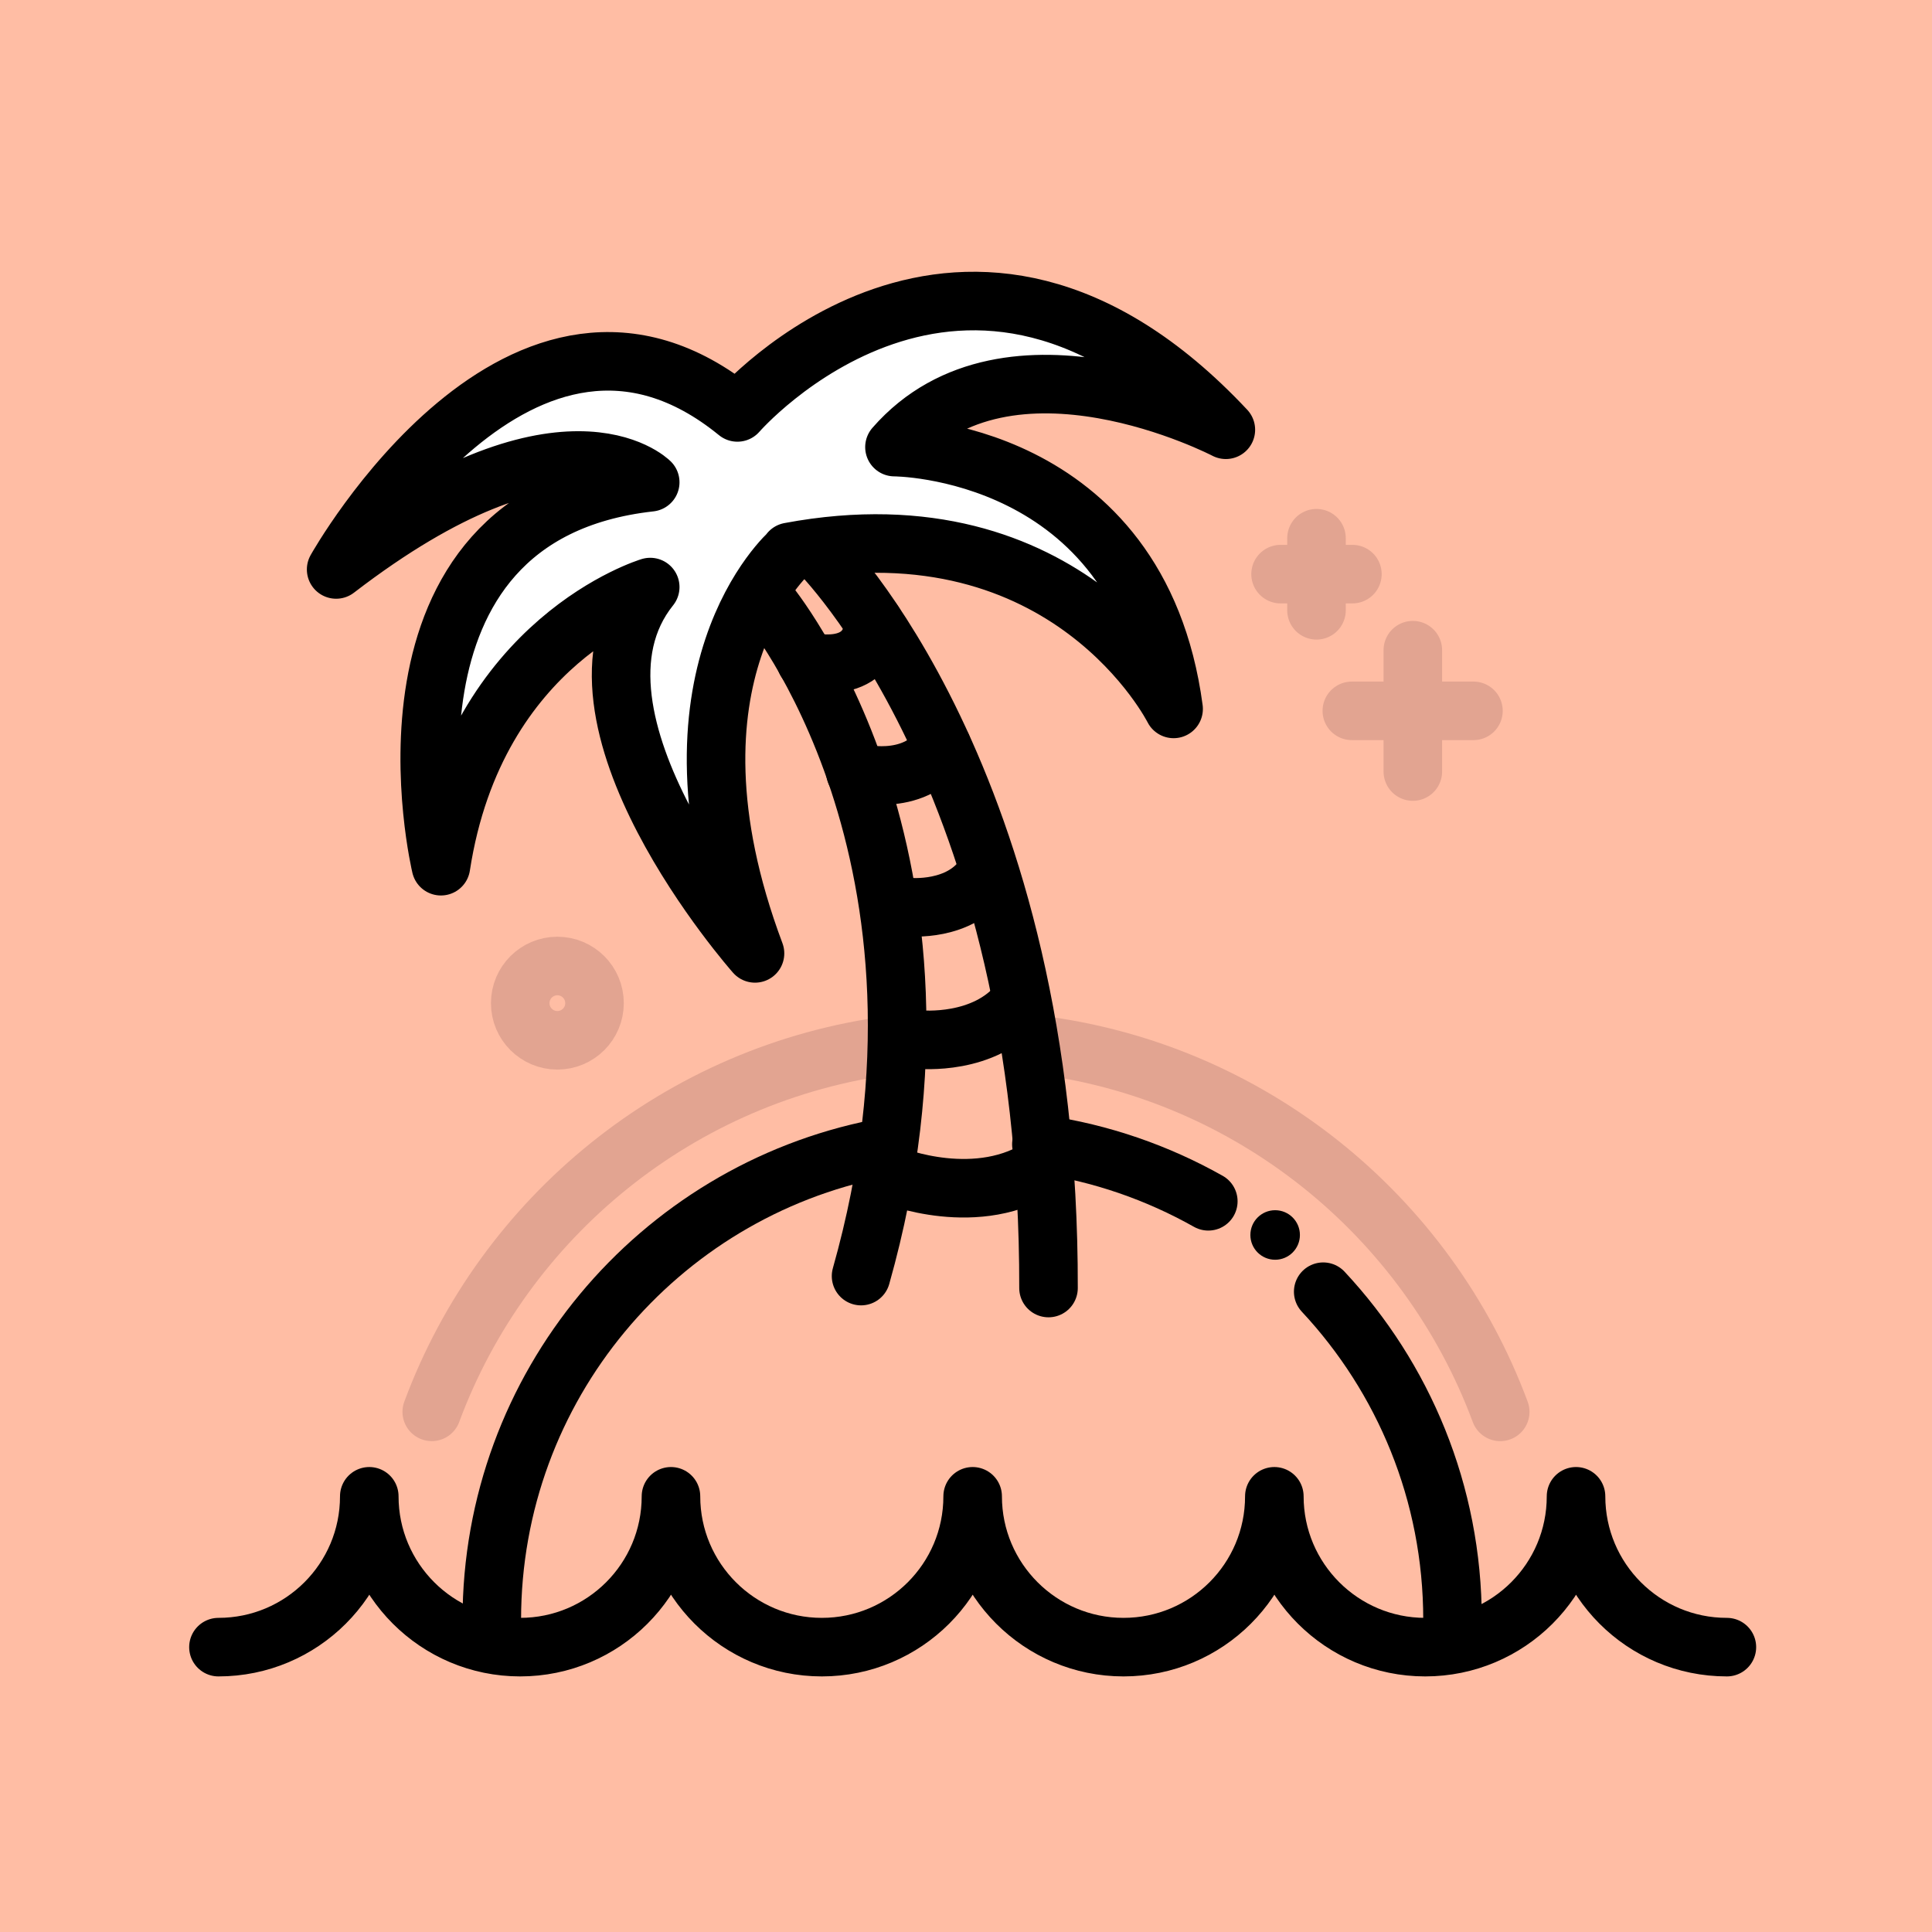 <svg width="72" height="72" viewBox="0 0 72 72" fill="none" xmlns="http://www.w3.org/2000/svg">
<rect width="72" height="72" fill="#FFBDA4"/>
<path d="M33.25 38.944C25.33 39.969 18.785 45.35 16.09 52.615" stroke="#E2A491" stroke-width="2.182" stroke-linecap="round" stroke-linejoin="round"/>
<path d="M55.909 52.616C53.186 45.286 46.549 39.868 38.527 38.917" stroke="#E2A491" stroke-width="2.182" stroke-linecap="round" stroke-linejoin="round"/>
<path d="M49.312 48.138C52.303 51.341 54.131 55.633 54.131 60.359" stroke="black" stroke-width="2.182" stroke-linecap="round" stroke-linejoin="round"/>
<path d="M38.809 42.646C41.042 42.969 43.147 43.708 45.03 44.769" stroke="black" stroke-width="2.182" stroke-linecap="round" stroke-linejoin="round"/>
<path d="M18.328 60.359C18.328 51.673 24.513 44.427 32.728 42.803" stroke="black" stroke-width="2.182" stroke-linecap="round" stroke-linejoin="round"/>
<path d="M64.356 61.384C61.245 61.384 58.734 58.864 58.734 55.763C58.734 58.874 56.215 61.384 53.113 61.384C50.011 61.384 47.491 58.864 47.491 55.763C47.491 58.874 44.971 61.384 41.87 61.384C38.768 61.384 36.248 58.864 36.248 55.763C36.248 58.874 33.728 61.384 30.627 61.384C27.525 61.384 25.005 58.864 25.005 55.763C25.005 58.874 22.485 61.384 19.384 61.384C16.282 61.384 13.762 58.864 13.762 55.763C13.762 58.874 11.242 61.384 8.141 61.384" stroke="black" stroke-width="2.182" stroke-linecap="round" stroke-linejoin="round"/>
<path d="M28.609 22.449C28.609 22.449 36.511 31.901 32.089 47.556" stroke="black" stroke-width="2.182" stroke-linecap="round" stroke-linejoin="round"/>
<path d="M30.5 20.548C30.5 20.548 39.112 28.994 39.075 48.001" stroke="black" stroke-width="2.182" stroke-linecap="round" stroke-linejoin="round"/>
<path d="M29.438 20.576C29.438 20.576 24.232 25.127 28.137 35.53C28.137 35.53 20.346 26.724 24.232 21.878C24.232 21.878 17.733 23.825 16.432 32.281C16.432 32.281 13.293 19.191 24.232 17.973C24.232 17.973 20.983 14.724 12.527 21.222C12.527 21.222 19.469 8.834 27.481 15.37C27.481 15.37 35.937 5.613 45.684 16.016C45.684 16.016 37.589 11.788 33.334 16.662C33.334 16.662 42.435 16.662 43.737 26.419C43.737 26.419 39.832 18.619 29.429 20.567L29.438 20.576Z" fill="white" stroke="black" stroke-width="2.182" stroke-linecap="round" stroke-linejoin="round"/>
<path d="M30.035 24.637C30.035 24.637 32.389 25.293 32.574 23.216" stroke="black" stroke-width="2.182" stroke-linecap="round" stroke-linejoin="round"/>
<path d="M31.879 28.781C31.879 28.781 34.03 29.399 35.11 27.821" stroke="black" stroke-width="2.182" stroke-linecap="round" stroke-linejoin="round"/>
<path d="M33.875 33.804C33.875 33.804 35.786 33.998 36.69 32.641" stroke="black" stroke-width="2.182" stroke-linecap="round" stroke-linejoin="round"/>
<path d="M34.285 38.741C34.285 38.741 36.704 38.981 37.996 37.357" stroke="black" stroke-width="2.182" stroke-linecap="round" stroke-linejoin="round"/>
<path d="M33.25 43.8C33.25 43.8 36.471 45.11 38.918 43.412" stroke="black" stroke-width="2.182" stroke-linecap="round" stroke-linejoin="round"/>
<circle cx="47.521" cy="46.024" r="0.923" fill="black"/>
<path d="M52.652 24.23V28.753" stroke="#E2A491" stroke-width="2.182" stroke-linecap="round" stroke-linejoin="round"/>
<path d="M54.911 26.491H50.379" stroke="#E2A491" stroke-width="2.182" stroke-linecap="round" stroke-linejoin="round"/>
<path d="M49.062 20.058V22.744" stroke="#E2A491" stroke-width="2.182" stroke-linecap="round" stroke-linejoin="round"/>
<path d="M50.4 21.396H47.723" stroke="#E2A491" stroke-width="2.182" stroke-linecap="round" stroke-linejoin="round"/>
<path d="M20.771 38.769C21.536 38.769 22.156 38.149 22.156 37.385C22.156 36.62 21.536 36 20.771 36C20.007 36 19.387 36.62 19.387 37.385C19.387 38.149 20.007 38.769 20.771 38.769Z" stroke="#E2A491" stroke-width="2.182" stroke-linecap="round" stroke-linejoin="round"/>
</svg>
